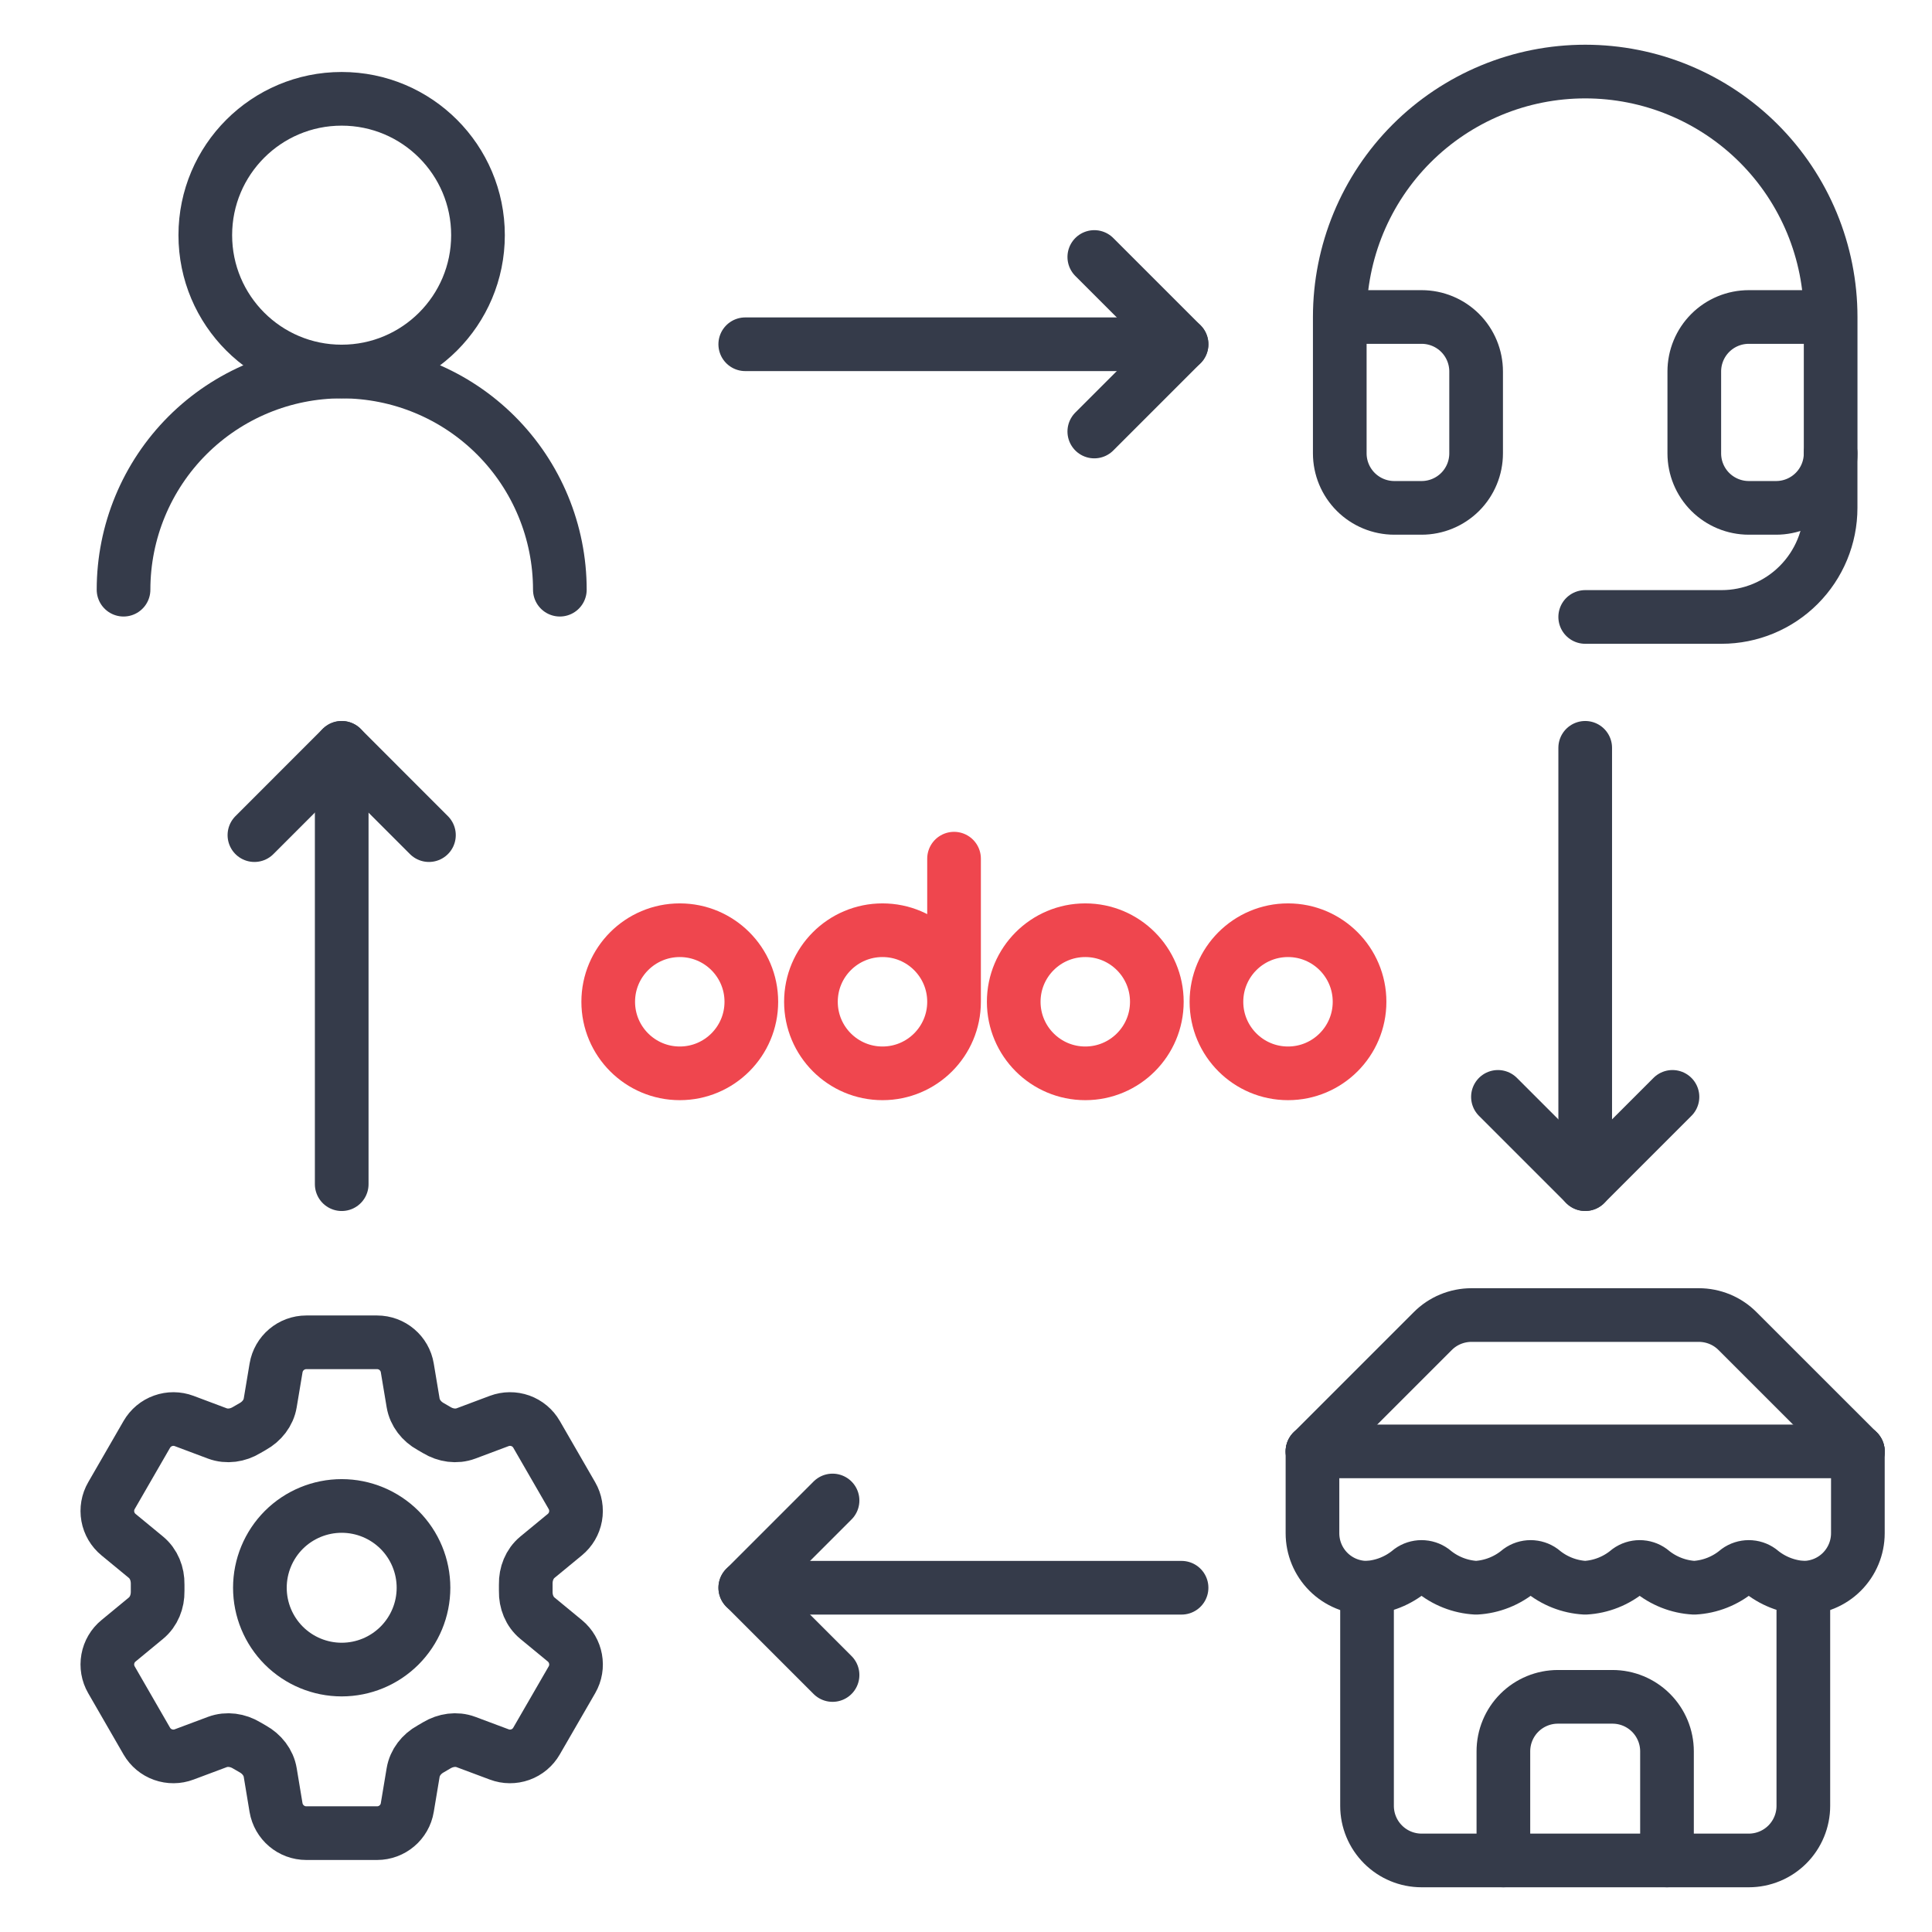 <?xml version="1.0" encoding="UTF-8"?>
<svg xmlns="http://www.w3.org/2000/svg" width="54" height="54" viewBox="0 0 54 54" fill="none">
  <path d="M9.549 10.384C11.654 10.384 13.36 8.678 13.36 6.573C13.36 4.468 11.654 2.762 9.549 2.762C7.445 2.762 5.738 4.468 5.738 6.573C5.738 8.678 7.445 10.384 9.549 10.384Z" stroke="#353B4A" stroke-width="1.5" stroke-linecap="round" stroke-linejoin="round"></path>
  <path d="M15.648 16.482C15.648 14.865 15.006 13.314 13.862 12.17C12.719 11.027 11.168 10.384 9.551 10.384C7.934 10.384 6.383 11.027 5.239 12.17C4.096 13.314 3.453 14.865 3.453 16.482" stroke="#353B4A" stroke-width="1.5" stroke-linecap="round" stroke-linejoin="round"></path>
  <path d="M37.447 8.86H39.734C40.138 8.86 40.526 9.02 40.812 9.306C41.098 9.592 41.258 9.98 41.258 10.384V12.671C41.258 13.075 41.098 13.463 40.812 13.749C40.526 14.034 40.138 14.195 39.734 14.195H38.972C38.567 14.195 38.18 14.034 37.894 13.749C37.608 13.463 37.447 13.075 37.447 12.671V8.86ZM37.447 8.86C37.447 7.959 37.625 7.067 37.969 6.235C38.314 5.402 38.819 4.646 39.456 4.009C40.093 3.372 40.85 2.867 41.682 2.522C42.514 2.177 43.406 2 44.307 2C45.208 2 46.1 2.177 46.932 2.522C47.764 2.867 48.521 3.372 49.158 4.009C49.795 4.646 50.3 5.402 50.645 6.235C50.989 7.067 51.167 7.959 51.167 8.86M51.167 8.86V12.671C51.167 13.075 51.006 13.463 50.72 13.749C50.434 14.034 50.047 14.195 49.642 14.195H48.88C48.476 14.195 48.088 14.034 47.802 13.749C47.516 13.463 47.356 13.075 47.356 12.671V10.384C47.356 9.98 47.516 9.592 47.802 9.306C48.088 9.02 48.476 8.86 48.88 8.86H51.167Z" stroke="#353B4A" stroke-width="1.5" stroke-linecap="round" stroke-linejoin="round"></path>
  <path d="M51.166 12.671V14.195C51.166 15.004 50.845 15.779 50.273 16.351C49.702 16.923 48.926 17.244 48.118 17.244H44.307" stroke="#353B4A" stroke-width="1.5" stroke-linecap="round" stroke-linejoin="round"></path>
  <path d="M36.684 40.567L40.045 37.206C40.187 37.063 40.355 36.95 40.541 36.873C40.727 36.796 40.926 36.756 41.127 36.756H47.484C47.685 36.756 47.884 36.796 48.07 36.873C48.256 36.95 48.424 37.063 48.566 37.206L51.928 40.567" stroke="#353B4A" stroke-width="1.5" stroke-linecap="round" stroke-linejoin="round"></path>
  <path d="M38.209 44.378V50.475C38.209 50.88 38.37 51.267 38.656 51.553C38.941 51.839 39.329 52 39.733 52H48.88C49.284 52 49.672 51.839 49.958 51.553C50.243 51.267 50.404 50.88 50.404 50.475V44.378" stroke="#353B4A" stroke-width="1.5" stroke-linecap="round" stroke-linejoin="round"></path>
  <path d="M46.593 52V48.951C46.593 48.547 46.432 48.159 46.146 47.873C45.86 47.587 45.473 47.427 45.068 47.427H43.544C43.14 47.427 42.752 47.587 42.466 47.873C42.18 48.159 42.02 48.547 42.02 48.951V52" stroke="#353B4A" stroke-width="1.5" stroke-linecap="round" stroke-linejoin="round"></path>
  <path d="M51.928 40.567V42.854C51.928 43.258 51.767 43.646 51.481 43.932C51.195 44.218 50.807 44.378 50.403 44.378C49.958 44.354 49.532 44.185 49.191 43.898C49.1 43.832 48.991 43.797 48.879 43.797C48.767 43.797 48.657 43.832 48.566 43.898C48.225 44.185 47.8 44.354 47.354 44.378C46.909 44.354 46.484 44.185 46.142 43.898C46.051 43.832 45.942 43.797 45.83 43.797C45.718 43.797 45.608 43.832 45.517 43.898C45.176 44.185 44.751 44.354 44.306 44.378C43.86 44.354 43.435 44.185 43.094 43.898C43.003 43.832 42.893 43.797 42.781 43.797C42.669 43.797 42.56 43.832 42.469 43.898C42.127 44.185 41.702 44.354 41.257 44.378C40.811 44.354 40.386 44.185 40.045 43.898C39.954 43.832 39.845 43.797 39.732 43.797C39.62 43.797 39.511 43.832 39.42 43.898C39.079 44.185 38.653 44.354 38.208 44.378C37.804 44.378 37.416 44.218 37.13 43.932C36.844 43.646 36.684 43.258 36.684 42.854V40.567" stroke="#353B4A" stroke-width="1.5" stroke-linecap="round" stroke-linejoin="round"></path>
  <path d="M36.684 40.567H51.928" stroke="#353B4A" stroke-width="1.5" stroke-linecap="round" stroke-linejoin="round"></path>
  <path d="M7.716 38.234C7.785 37.821 8.143 37.518 8.562 37.518H10.539C10.958 37.518 11.316 37.821 11.384 38.234L11.547 39.21C11.595 39.495 11.785 39.733 12.039 39.873C12.095 39.904 12.15 39.937 12.206 39.97C12.454 40.12 12.755 40.166 13.025 40.065L13.953 39.717C14.143 39.646 14.352 39.644 14.544 39.712C14.735 39.781 14.896 39.915 14.997 40.091L15.985 41.803C16.087 41.979 16.122 42.185 16.086 42.385C16.05 42.585 15.944 42.765 15.787 42.894L15.022 43.524C14.799 43.708 14.689 43.992 14.695 44.281C14.696 44.345 14.696 44.41 14.695 44.475C14.689 44.763 14.799 45.047 15.022 45.23L15.788 45.861C16.111 46.127 16.195 46.589 15.986 46.95L14.996 48.663C14.895 48.839 14.735 48.973 14.543 49.042C14.352 49.11 14.143 49.109 13.953 49.037L13.025 48.69C12.755 48.589 12.454 48.635 12.205 48.784C12.15 48.818 12.094 48.85 12.038 48.882C11.785 49.021 11.595 49.259 11.547 49.544L11.384 50.521C11.316 50.934 10.958 51.237 10.539 51.237H8.561C8.142 51.237 7.785 50.934 7.715 50.521L7.553 49.544C7.506 49.259 7.315 49.021 7.062 48.881C7.006 48.85 6.95 48.818 6.894 48.784C6.647 48.635 6.346 48.589 6.074 48.69L5.147 49.037C4.957 49.109 4.748 49.11 4.557 49.042C4.365 48.974 4.205 48.84 4.103 48.664L3.115 46.951C3.013 46.775 2.978 46.569 3.014 46.37C3.05 46.17 3.156 45.989 3.313 45.861L4.078 45.23C4.301 45.047 4.411 44.763 4.406 44.475C4.405 44.41 4.405 44.345 4.406 44.281C4.411 43.991 4.301 43.708 4.078 43.524L3.313 42.894C3.156 42.765 3.05 42.585 3.014 42.385C2.978 42.186 3.013 41.98 3.115 41.804L4.103 40.092C4.205 39.916 4.365 39.781 4.557 39.713C4.748 39.644 4.957 39.646 5.147 39.717L6.074 40.065C6.346 40.166 6.647 40.12 6.894 39.97C6.949 39.937 7.006 39.905 7.062 39.873C7.315 39.733 7.506 39.495 7.553 39.21L7.716 38.234Z" stroke="#353B4A" stroke-width="1.5" stroke-linecap="round" stroke-linejoin="round"></path>
  <path d="M11.837 44.378C11.837 44.985 11.596 45.566 11.167 45.995C10.738 46.424 10.157 46.665 9.55 46.665C8.944 46.665 8.362 46.424 7.933 45.995C7.505 45.566 7.264 44.985 7.264 44.378C7.264 43.772 7.505 43.19 7.933 42.761C8.362 42.333 8.944 42.092 9.55 42.092C10.157 42.092 10.738 42.333 11.167 42.761C11.596 43.19 11.837 43.772 11.837 44.378Z" stroke="#353B4A" stroke-width="1.5" stroke-linecap="round" stroke-linejoin="round"></path>
  <path d="M30.586 7.183L33.025 9.622L30.586 12.061" stroke="#353B4A" stroke-width="1.5" stroke-linecap="round" stroke-linejoin="round"></path>
  <path d="M20.83 9.622H33.025" stroke="#353B4A" stroke-width="1.5" stroke-linecap="round" stroke-linejoin="round"></path>
  <path d="M23.27 41.939L20.831 44.378L23.27 46.817" stroke="#353B4A" stroke-width="1.5" stroke-linecap="round" stroke-linejoin="round"></path>
  <path d="M33.025 44.378H20.83" stroke="#353B4A" stroke-width="1.5" stroke-linecap="round" stroke-linejoin="round"></path>
  <path d="M46.746 30.658L44.307 33.097L41.868 30.658" stroke="#353B4A" stroke-width="1.5" stroke-linecap="round" stroke-linejoin="round"></path>
  <path d="M44.307 20.902L44.307 33.097" stroke="#353B4A" stroke-width="1.5" stroke-linecap="round" stroke-linejoin="round"></path>
  <path d="M7.111 23.342L9.55 20.902L11.989 23.342" stroke="#353B4A" stroke-width="1.5" stroke-linecap="round" stroke-linejoin="round"></path>
  <path d="M9.551 33.098L9.551 20.903" stroke="#353B4A" stroke-width="1.5" stroke-linecap="round" stroke-linejoin="round"></path>
  <circle cx="19" cy="28" r="2" stroke="#EF464E" stroke-width="1.5"></circle>
  <path d="M26.666 28C26.666 29.105 25.771 30 24.666 30C23.561 30 22.666 29.105 22.666 28C22.666 26.895 23.561 26 24.666 26C25.771 26 26.666 26.895 26.666 28ZM26.666 28V24" stroke="#EF464E" stroke-width="1.5" stroke-linecap="round"></path>
  <circle cx="30.334" cy="28" r="2" stroke="#EF464E" stroke-width="1.5"></circle>
  <circle cx="36" cy="28" r="2" stroke="#EF464E" stroke-width="1.5"></circle>
</svg>
